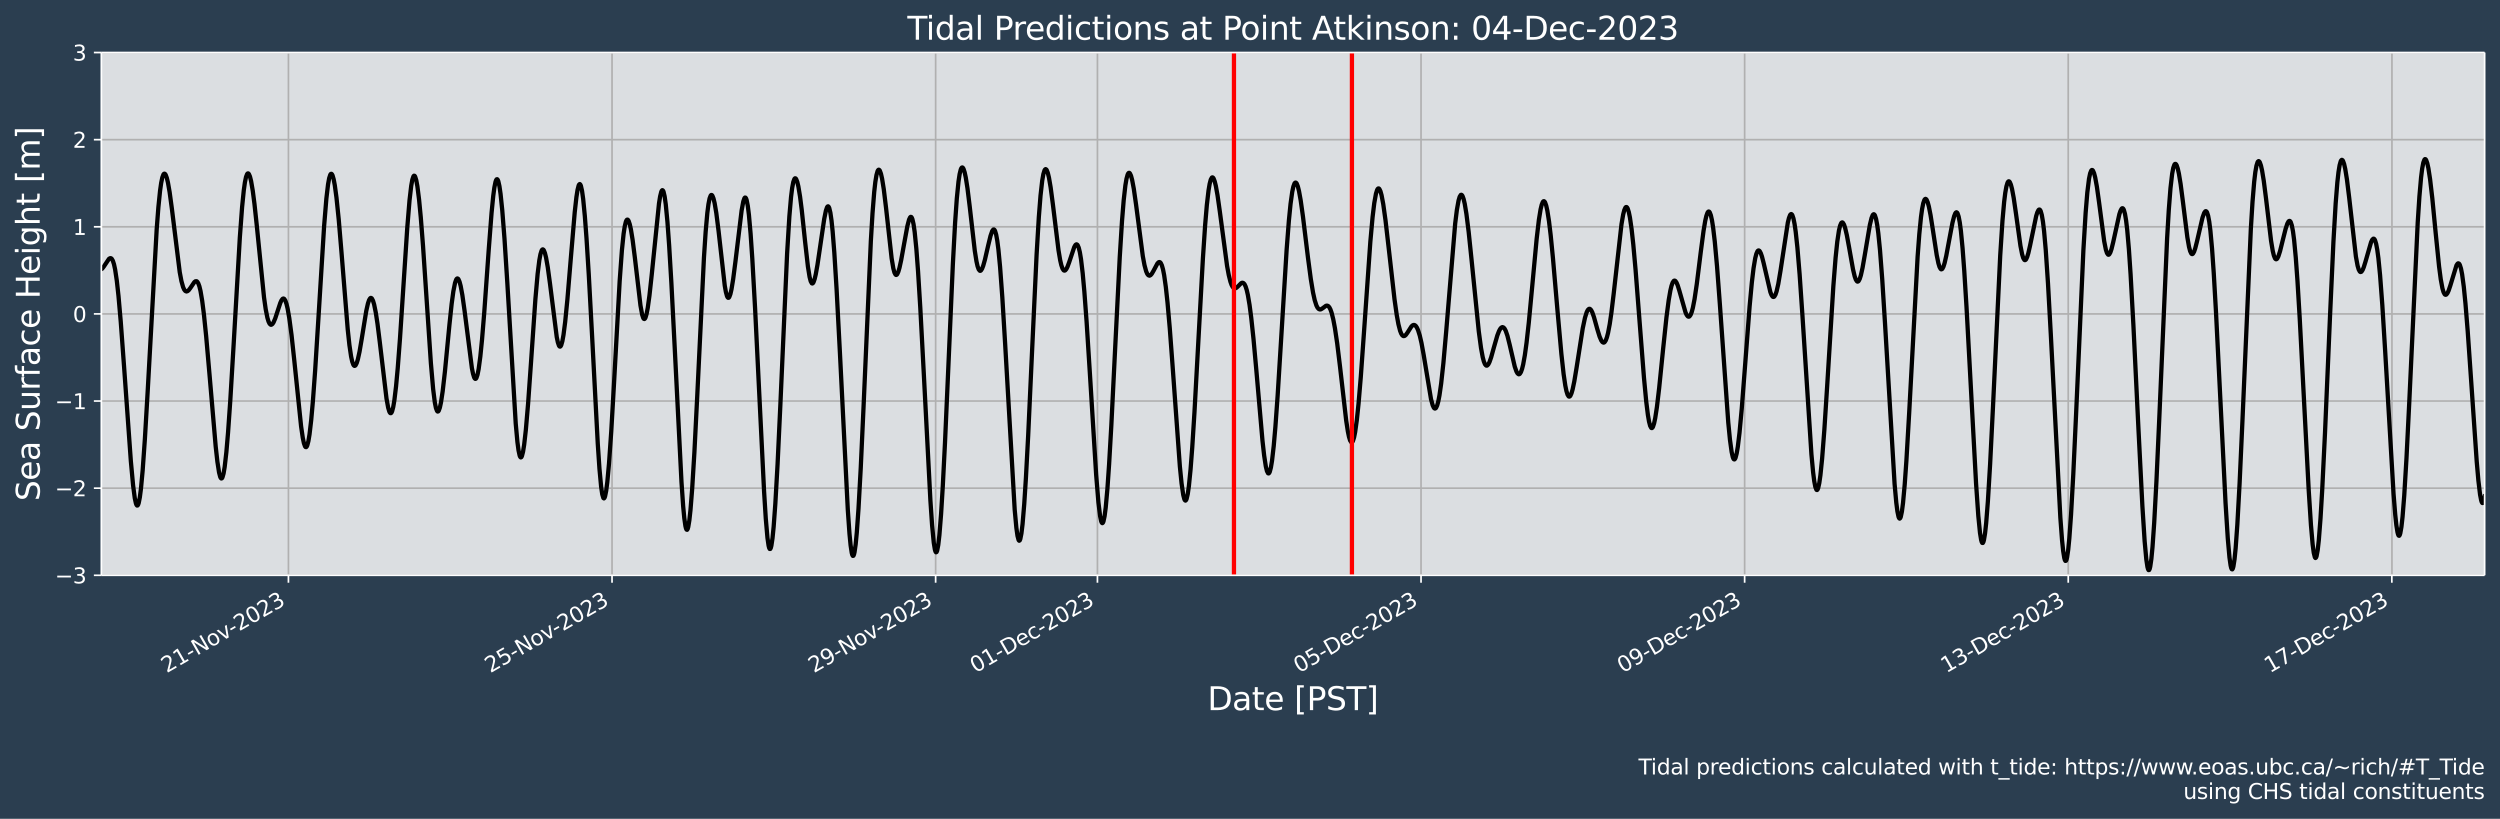 <?xml version="1.0" encoding="UTF-8"?>
<!DOCTYPE svg  PUBLIC '-//W3C//DTD SVG 1.1//EN'  'http://www.w3.org/Graphics/SVG/1.1/DTD/svg11.dtd'>
<svg width="1170.7pt" height="383.43pt" version="1.1" viewBox="0 0 1170.7 383.43" xmlns="http://www.w3.org/2000/svg" xmlns:xlink="http://www.w3.org/1999/xlink">
 <defs>
  <style type="text/css">*{stroke-linejoin: round; stroke-linecap: butt}</style>
 </defs>
 <g id="figure_1">
  <g id="patch_1">
   <path d="m0 383.43h1170.7v-383.43h-1170.7z" fill="#2b3e50"/>
  </g>
  <g id="axes_1">
   <g id="patch_2">
    <path d="m47.459 269.4h1116v-244.8h-1116z" fill="#dbdee1"/>
   </g>
   <g id="matplotlib.axis_1">
    <g id="xtick_1">
     <g id="line2d_1">
      <path d="m135.07 269.4v-244.8" clip-path="url(#p4a7c613593)" fill="none" stroke="#b0b0b0" stroke-linecap="square" stroke-width=".8"/>
     </g>
     <g id="line2d_2">
      <defs>
       <path id="mb718e0efa3" d="m0 0v3.5" stroke="#fff" stroke-width=".8"/>
      </defs>
      <use x="135.066" y="269.398" fill="#ffffff" stroke="#ffffff" stroke-width=".8" xlink:href="#mb718e0efa3"/>
     </g>
     <g id="text_1">
      <!-- 21-Nov-2023 -->
      <g transform="translate(78.04 315.3) rotate(-30) scale(.1 -.1)" fill="#fff">
       <defs>
        <path id="DejaVuSans-32" transform="scale(.016)" d="m1228 531h2203v-531h-2962v531q359 372 979 998 621 627 780 809 303 340 423 576 121 236 121 464 0 372-261 606-261 235-680 235-297 0-627-103-329-103-704-313v638q381 153 712 231 332 78 607 78 725 0 1156-363 431-362 431-968 0-288-108-546-107-257-392-607-78-91-497-524-418-433-1181-1211z"/>
        <path id="DejaVuSans-31" transform="scale(.016)" d="m794 531h1031v3560l-1122-225v575l1116 225h631v-4135h1031v-531h-2687v531z"/>
        <path id="DejaVuSans-2d" transform="scale(.016)" d="m313 2009h1684v-512h-1684v512z"/>
        <path id="DejaVuSans-4e" transform="scale(.016)" d="m628 4666h850l2069-3903v3903h612v-4666h-850l-2068 3903v-3903h-613v4666z"/>
        <path id="DejaVuSans-6f" transform="scale(.016)" d="m1959 3097q-462 0-731-361t-269-989 267-989q268-361 733-361 460 0 728 362 269 363 269 988 0 622-269 986-268 364-728 364zm0 487q750 0 1178-488 429-487 429-1349 0-859-429-1349-428-489-1178-489-753 0-1180 489-426 490-426 1349 0 862 426 1349 427 488 1180 488z"/>
        <path id="DejaVuSans-76" transform="scale(.016)" d="m191 3500h609l1094-2937 1094 2937h609l-1313-3500h-781l-1312 3500z"/>
        <path id="DejaVuSans-30" transform="scale(.016)" d="m2034 4250q-487 0-733-480-245-479-245-1442 0-959 245-1439 246-480 733-480 491 0 736 480 246 480 246 1439 0 963-246 1442-245 480-736 480zm0 500q785 0 1199-621 414-620 414-1801 0-1178-414-1799-414-620-1199-620-784 0-1198 620-414 621-414 1799 0 1181 414 1801 414 621 1198 621z"/>
        <path id="DejaVuSans-33" transform="scale(.016)" d="m2597 2516q453-97 707-404 255-306 255-756 0-690-475-1069-475-378-1350-378-293 0-604 58t-642 174v609q262-153 574-231 313-78 654-78 593 0 904 234t311 681q0 413-289 645-289 233-804 233h-544v519h569q465 0 712 186t247 536q0 359-255 551-254 193-729 193-260 0-557-57-297-56-653-174v562q360 100 674 150t592 50q719 0 1137-327 419-326 419-882 0-388-222-655t-631-370z"/>
       </defs>
       <use xlink:href="#DejaVuSans-32"/>
       <use x="63.623" xlink:href="#DejaVuSans-31"/>
       <use x="127.246" xlink:href="#DejaVuSans-2d"/>
       <use x="163.33" xlink:href="#DejaVuSans-4e"/>
       <use x="238.135" xlink:href="#DejaVuSans-6f"/>
       <use x="299.316" xlink:href="#DejaVuSans-76"/>
       <use x="355.871" xlink:href="#DejaVuSans-2d"/>
       <use x="391.955" xlink:href="#DejaVuSans-32"/>
       <use x="455.578" xlink:href="#DejaVuSans-30"/>
       <use x="519.201" xlink:href="#DejaVuSans-32"/>
       <use x="582.824" xlink:href="#DejaVuSans-33"/>
      </g>
     </g>
    </g>
    <g id="xtick_2">
     <g id="line2d_3">
      <path d="m286.6 269.4v-244.8" clip-path="url(#p4a7c613593)" fill="none" stroke="#b0b0b0" stroke-linecap="square" stroke-width=".8"/>
     </g>
     <g id="line2d_4">
      <use x="286.602" y="269.398" fill="#ffffff" stroke="#ffffff" stroke-width=".8" xlink:href="#mb718e0efa3"/>
     </g>
     <g id="text_2">
      <!-- 25-Nov-2023 -->
      <g transform="translate(229.58 315.3) rotate(-30) scale(.1 -.1)" fill="#fff">
       <defs>
        <path id="DejaVuSans-35" transform="scale(.016)" d="m691 4666h2478v-532h-1900v-1143q137 47 274 70 138 23 276 23 781 0 1237-428 457-428 457-1159 0-753-469-1171-469-417-1322-417-294 0-599 50-304 50-629 150v635q281-153 581-228t634-75q541 0 856 284 316 284 316 772 0 487-316 771-315 285-856 285-253 0-505-56-251-56-513-175v2344z"/>
       </defs>
       <use xlink:href="#DejaVuSans-32"/>
       <use x="63.623" xlink:href="#DejaVuSans-35"/>
       <use x="127.246" xlink:href="#DejaVuSans-2d"/>
       <use x="163.33" xlink:href="#DejaVuSans-4e"/>
       <use x="238.135" xlink:href="#DejaVuSans-6f"/>
       <use x="299.316" xlink:href="#DejaVuSans-76"/>
       <use x="355.871" xlink:href="#DejaVuSans-2d"/>
       <use x="391.955" xlink:href="#DejaVuSans-32"/>
       <use x="455.578" xlink:href="#DejaVuSans-30"/>
       <use x="519.201" xlink:href="#DejaVuSans-32"/>
       <use x="582.824" xlink:href="#DejaVuSans-33"/>
      </g>
     </g>
    </g>
    <g id="xtick_3">
     <g id="line2d_5">
      <path d="m438.14 269.4v-244.8" clip-path="url(#p4a7c613593)" fill="none" stroke="#b0b0b0" stroke-linecap="square" stroke-width=".8"/>
     </g>
     <g id="line2d_6">
      <use x="438.138" y="269.398" fill="#ffffff" stroke="#ffffff" stroke-width=".8" xlink:href="#mb718e0efa3"/>
     </g>
     <g id="text_3">
      <!-- 29-Nov-2023 -->
      <g transform="translate(381.11 315.3) rotate(-30) scale(.1 -.1)" fill="#fff">
       <defs>
        <path id="DejaVuSans-39" transform="scale(.016)" d="m703 97v575q238-113 481-172 244-59 479-59 625 0 954 420 330 420 377 1277-181-269-460-413-278-144-615-144-700 0-1108 423-408 424-408 1159 0 718 425 1152 425 435 1131 435 810 0 1236-621 427-620 427-1801 0-1103-524-1761-523-658-1407-658-238 0-482 47-243 47-506 141zm1256 1978q425 0 673 290 249 291 249 798 0 503-249 795-248 292-673 292t-673-292-248-795q0-507 248-798 248-290 673-290z"/>
       </defs>
       <use xlink:href="#DejaVuSans-32"/>
       <use x="63.623" xlink:href="#DejaVuSans-39"/>
       <use x="127.246" xlink:href="#DejaVuSans-2d"/>
       <use x="163.33" xlink:href="#DejaVuSans-4e"/>
       <use x="238.135" xlink:href="#DejaVuSans-6f"/>
       <use x="299.316" xlink:href="#DejaVuSans-76"/>
       <use x="355.871" xlink:href="#DejaVuSans-2d"/>
       <use x="391.955" xlink:href="#DejaVuSans-32"/>
       <use x="455.578" xlink:href="#DejaVuSans-30"/>
       <use x="519.201" xlink:href="#DejaVuSans-32"/>
       <use x="582.824" xlink:href="#DejaVuSans-33"/>
      </g>
     </g>
    </g>
    <g id="xtick_4">
     <g id="line2d_7">
      <path d="m513.91 269.4v-244.8" clip-path="url(#p4a7c613593)" fill="none" stroke="#b0b0b0" stroke-linecap="square" stroke-width=".8"/>
     </g>
     <g id="line2d_8">
      <use x="513.906" y="269.398" fill="#ffffff" stroke="#ffffff" stroke-width=".8" xlink:href="#mb718e0efa3"/>
     </g>
     <g id="text_4">
      <!-- 01-Dec-2023 -->
      <g transform="translate(456.8 315.35) rotate(-30) scale(.1 -.1)" fill="#fff">
       <defs>
        <path id="DejaVuSans-44" transform="scale(.016)" d="m1259 4147v-3628h763q966 0 1414 437 448 438 448 1382 0 937-448 1373t-1414 436h-763zm-631 519h1297q1356 0 1990-564 635-564 635-1764 0-1207-638-1773-637-565-1987-565h-1297v4666z"/>
        <path id="DejaVuSans-65" transform="scale(.016)" d="m3597 1894v-281h-2644q38-594 358-905t892-311q331 0 642 81t618 244v-544q-310-131-635-200t-659-69q-838 0-1327 487-489 488-489 1320 0 859 464 1363 464 505 1252 505 706 0 1117-455 411-454 411-1235zm-575 169q-6 471-264 752-258 282-683 282-481 0-770-272t-333-766l2050 4z"/>
        <path id="DejaVuSans-63" transform="scale(.016)" d="m3122 3366v-538q-244 135-489 202t-495 67q-560 0-870-355-309-354-309-995t309-996q310-354 870-354 250 0 495 67t489 202v-532q-241-112-499-168-257-57-548-57-791 0-1257 497-465 497-465 1341 0 856 470 1346 471 491 1290 491 265 0 518-55 253-54 491-163z"/>
       </defs>
       <use xlink:href="#DejaVuSans-30"/>
       <use x="63.623" xlink:href="#DejaVuSans-31"/>
       <use x="127.246" xlink:href="#DejaVuSans-2d"/>
       <use x="163.33" xlink:href="#DejaVuSans-44"/>
       <use x="240.332" xlink:href="#DejaVuSans-65"/>
       <use x="301.855" xlink:href="#DejaVuSans-63"/>
       <use x="356.836" xlink:href="#DejaVuSans-2d"/>
       <use x="392.92" xlink:href="#DejaVuSans-32"/>
       <use x="456.543" xlink:href="#DejaVuSans-30"/>
       <use x="520.166" xlink:href="#DejaVuSans-32"/>
       <use x="583.789" xlink:href="#DejaVuSans-33"/>
      </g>
     </g>
    </g>
    <g id="xtick_5">
     <g id="line2d_9">
      <path d="m665.44 269.4v-244.8" clip-path="url(#p4a7c613593)" fill="none" stroke="#b0b0b0" stroke-linecap="square" stroke-width=".8"/>
     </g>
     <g id="line2d_10">
      <use x="665.442" y="269.398" fill="#ffffff" stroke="#ffffff" stroke-width=".8" xlink:href="#mb718e0efa3"/>
     </g>
     <g id="text_5">
      <!-- 05-Dec-2023 -->
      <g transform="translate(608.33 315.35) rotate(-30) scale(.1 -.1)" fill="#fff">
       <use xlink:href="#DejaVuSans-30"/>
       <use x="63.623" xlink:href="#DejaVuSans-35"/>
       <use x="127.246" xlink:href="#DejaVuSans-2d"/>
       <use x="163.33" xlink:href="#DejaVuSans-44"/>
       <use x="240.332" xlink:href="#DejaVuSans-65"/>
       <use x="301.855" xlink:href="#DejaVuSans-63"/>
       <use x="356.836" xlink:href="#DejaVuSans-2d"/>
       <use x="392.92" xlink:href="#DejaVuSans-32"/>
       <use x="456.543" xlink:href="#DejaVuSans-30"/>
       <use x="520.166" xlink:href="#DejaVuSans-32"/>
       <use x="583.789" xlink:href="#DejaVuSans-33"/>
      </g>
     </g>
    </g>
    <g id="xtick_6">
     <g id="line2d_11">
      <path d="m816.98 269.4v-244.8" clip-path="url(#p4a7c613593)" fill="none" stroke="#b0b0b0" stroke-linecap="square" stroke-width=".8"/>
     </g>
     <g id="line2d_12">
      <use x="816.978" y="269.398" fill="#ffffff" stroke="#ffffff" stroke-width=".8" xlink:href="#mb718e0efa3"/>
     </g>
     <g id="text_6">
      <!-- 09-Dec-2023 -->
      <g transform="translate(759.87 315.35) rotate(-30) scale(.1 -.1)" fill="#fff">
       <use xlink:href="#DejaVuSans-30"/>
       <use x="63.623" xlink:href="#DejaVuSans-39"/>
       <use x="127.246" xlink:href="#DejaVuSans-2d"/>
       <use x="163.33" xlink:href="#DejaVuSans-44"/>
       <use x="240.332" xlink:href="#DejaVuSans-65"/>
       <use x="301.855" xlink:href="#DejaVuSans-63"/>
       <use x="356.836" xlink:href="#DejaVuSans-2d"/>
       <use x="392.92" xlink:href="#DejaVuSans-32"/>
       <use x="456.543" xlink:href="#DejaVuSans-30"/>
       <use x="520.166" xlink:href="#DejaVuSans-32"/>
       <use x="583.789" xlink:href="#DejaVuSans-33"/>
      </g>
     </g>
    </g>
    <g id="xtick_7">
     <g id="line2d_13">
      <path d="m968.51 269.4v-244.8" clip-path="url(#p4a7c613593)" fill="none" stroke="#b0b0b0" stroke-linecap="square" stroke-width=".8"/>
     </g>
     <g id="line2d_14">
      <use x="968.515" y="269.398" fill="#ffffff" stroke="#ffffff" stroke-width=".8" xlink:href="#mb718e0efa3"/>
     </g>
     <g id="text_7">
      <!-- 13-Dec-2023 -->
      <g transform="translate(911.41 315.35) rotate(-30) scale(.1 -.1)" fill="#fff">
       <use xlink:href="#DejaVuSans-31"/>
       <use x="63.623" xlink:href="#DejaVuSans-33"/>
       <use x="127.246" xlink:href="#DejaVuSans-2d"/>
       <use x="163.33" xlink:href="#DejaVuSans-44"/>
       <use x="240.332" xlink:href="#DejaVuSans-65"/>
       <use x="301.855" xlink:href="#DejaVuSans-63"/>
       <use x="356.836" xlink:href="#DejaVuSans-2d"/>
       <use x="392.92" xlink:href="#DejaVuSans-32"/>
       <use x="456.543" xlink:href="#DejaVuSans-30"/>
       <use x="520.166" xlink:href="#DejaVuSans-32"/>
       <use x="583.789" xlink:href="#DejaVuSans-33"/>
      </g>
     </g>
    </g>
    <g id="xtick_8">
     <g id="line2d_15">
      <path d="m1120.1 269.4v-244.8" clip-path="url(#p4a7c613593)" fill="none" stroke="#b0b0b0" stroke-linecap="square" stroke-width=".8"/>
     </g>
     <g id="line2d_16">
      <use x="1120.051" y="269.398" fill="#ffffff" stroke="#ffffff" stroke-width=".8" xlink:href="#mb718e0efa3"/>
     </g>
     <g id="text_8">
      <!-- 17-Dec-2023 -->
      <g transform="translate(1062.9 315.35) rotate(-30) scale(.1 -.1)" fill="#fff">
       <defs>
        <path id="DejaVuSans-37" transform="scale(.016)" d="m525 4666h3e3v-269l-1694-4397h-659l1594 4134h-2241v532z"/>
       </defs>
       <use xlink:href="#DejaVuSans-31"/>
       <use x="63.623" xlink:href="#DejaVuSans-37"/>
       <use x="127.246" xlink:href="#DejaVuSans-2d"/>
       <use x="163.33" xlink:href="#DejaVuSans-44"/>
       <use x="240.332" xlink:href="#DejaVuSans-65"/>
       <use x="301.855" xlink:href="#DejaVuSans-63"/>
       <use x="356.836" xlink:href="#DejaVuSans-2d"/>
       <use x="392.92" xlink:href="#DejaVuSans-32"/>
       <use x="456.543" xlink:href="#DejaVuSans-30"/>
       <use x="520.166" xlink:href="#DejaVuSans-32"/>
       <use x="583.789" xlink:href="#DejaVuSans-33"/>
      </g>
     </g>
    </g>
    <g id="text_9">
     <!-- Date [PST] -->
     <g transform="translate(565.43 332.55) scale(.15 -.15)" fill="#fff">
      <defs>
       <path id="BitstreamVeraSans-Roman-44" transform="scale(.016)" d="m1259 4147v-3628h763q966 0 1414 437 448 438 448 1382 0 937-448 1373t-1414 436h-763zm-631 519h1297q1356 0 1990-564 635-564 635-1764 0-1207-638-1773-637-565-1987-565h-1297v4666z"/>
       <path id="BitstreamVeraSans-Roman-61" transform="scale(.016)" d="m2194 1759q-697 0-966-159t-269-544q0-306 202-486 202-179 548-179 479 0 768 339t289 901v128h-572zm1147 238v-1997h-575v531q-197-318-491-470t-719-152q-537 0-855 302-317 302-317 808 0 590 395 890 396 300 1180 300h807v57q0 397-261 614t-733 217q-300 0-585-72-284-72-546-216v532q315 122 612 182 297 61 578 61 760 0 1135-394 375-393 375-1193z"/>
       <path id="BitstreamVeraSans-Roman-74" transform="scale(.016)" d="m1172 4494v-994h1184v-447h-1184v-1900q0-428 117-550t477-122h590v-481h-590q-666 0-919 248-253 249-253 905v1900h-422v447h422v994h578z"/>
       <path id="BitstreamVeraSans-Roman-65" transform="scale(.016)" d="m3597 1894v-281h-2644q38-594 358-905t892-311q331 0 642 81t618 244v-544q-310-131-635-200t-659-69q-838 0-1327 487-489 488-489 1320 0 859 464 1363 464 505 1252 505 706 0 1117-455 411-454 411-1235zm-575 169q-6 471-264 752-258 282-683 282-481 0-770-272t-333-766l2050 4z"/>
       <path id="BitstreamVeraSans-Roman-5b" transform="scale(.016)" d="m550 4863h1325v-447h-750v-4813h750v-447h-1325v5707z"/>
       <path id="BitstreamVeraSans-Roman-50" transform="scale(.016)" d="m1259 4147v-1753h794q441 0 681 228 241 228 241 650 0 419-241 647-240 228-681 228h-794zm-631 519h1425q785 0 1186-355 402-355 402-1039 0-691-402-1044-401-353-1186-353h-794v-1875h-631v4666z"/>
       <path id="BitstreamVeraSans-Roman-53" transform="scale(.016)" d="m3425 4513v-616q-359 172-678 256-319 85-616 85-515 0-795-200t-280-569q0-310 186-468 186-157 705-254l381-78q706-135 1042-474t336-907q0-679-455-1029-454-350-1332-350-331 0-705 75-373 75-773 222v650q384-215 753-325 369-109 725-109 540 0 834 212 294 213 294 607 0 343-211 537t-692 291l-385 75q-706 140-1022 440-315 300-315 835 0 619 436 975t1201 356q329 0 669-60 341-59 697-177z"/>
       <path id="BitstreamVeraSans-Roman-54" transform="scale(.016)" d="m-19 4666h3947v-532h-1656v-4134h-634v4134h-1657v532z"/>
       <path id="BitstreamVeraSans-Roman-5d" transform="scale(.016)" d="m1947 4863v-5707h-1325v447h747v4813h-747v447h1325z"/>
      </defs>
      <use xlink:href="#BitstreamVeraSans-Roman-44"/>
      <use x="77.002" xlink:href="#BitstreamVeraSans-Roman-61"/>
      <use x="138.281" xlink:href="#BitstreamVeraSans-Roman-74"/>
      <use x="177.49" xlink:href="#BitstreamVeraSans-Roman-65"/>
      <use x="239.014" xlink:href="#BitstreamVeraSans-Roman-20"/>
      <use x="270.801" xlink:href="#BitstreamVeraSans-Roman-5b"/>
      <use x="309.814" xlink:href="#BitstreamVeraSans-Roman-50"/>
      <use x="370.117" xlink:href="#BitstreamVeraSans-Roman-53"/>
      <use x="433.594" xlink:href="#BitstreamVeraSans-Roman-54"/>
      <use x="494.678" xlink:href="#BitstreamVeraSans-Roman-5d"/>
     </g>
    </g>
   </g>
   <g id="matplotlib.axis_2">
    <g id="ytick_1">
     <g id="line2d_17">
      <path d="m47.459 269.4h1116" clip-path="url(#p4a7c613593)" fill="none" stroke="#b0b0b0" stroke-linecap="square" stroke-width=".8"/>
     </g>
     <g id="line2d_18">
      <defs>
       <path id="m7325a0986c" d="m0 0h-3.5" stroke="#fff" stroke-width=".8"/>
      </defs>
      <use x="47.459" y="269.398" fill="#ffffff" stroke="#ffffff" stroke-width=".8" xlink:href="#m7325a0986c"/>
     </g>
     <g id="text_10">
      <!-- −3 -->
      <g transform="translate(25.717 273.2) scale(.1 -.1)" fill="#fff">
       <defs>
        <path id="DejaVuSans-2212" transform="scale(.016)" d="m678 2272h4006v-531h-4006v531z"/>
       </defs>
       <use xlink:href="#DejaVuSans-2212"/>
       <use x="83.789" xlink:href="#DejaVuSans-33"/>
      </g>
     </g>
    </g>
    <g id="ytick_2">
     <g id="line2d_19">
      <path d="m47.459 228.6h1116" clip-path="url(#p4a7c613593)" fill="none" stroke="#b0b0b0" stroke-linecap="square" stroke-width=".8"/>
     </g>
     <g id="line2d_20">
      <use x="47.459" y="228.598" fill="#ffffff" stroke="#ffffff" stroke-width=".8" xlink:href="#m7325a0986c"/>
     </g>
     <g id="text_11">
      <!-- −2 -->
      <g transform="translate(25.717 232.4) scale(.1 -.1)" fill="#fff">
       <use xlink:href="#DejaVuSans-2212"/>
       <use x="83.789" xlink:href="#DejaVuSans-32"/>
      </g>
     </g>
    </g>
    <g id="ytick_3">
     <g id="line2d_21">
      <path d="m47.459 187.8h1116" clip-path="url(#p4a7c613593)" fill="none" stroke="#b0b0b0" stroke-linecap="square" stroke-width=".8"/>
     </g>
     <g id="line2d_22">
      <use x="47.459" y="187.798" fill="#ffffff" stroke="#ffffff" stroke-width=".8" xlink:href="#m7325a0986c"/>
     </g>
     <g id="text_12">
      <!-- −1 -->
      <g transform="translate(25.717 191.6) scale(.1 -.1)" fill="#fff">
       <use xlink:href="#DejaVuSans-2212"/>
       <use x="83.789" xlink:href="#DejaVuSans-31"/>
      </g>
     </g>
    </g>
    <g id="ytick_4">
     <g id="line2d_23">
      <path d="m47.459 147h1116" clip-path="url(#p4a7c613593)" fill="none" stroke="#b0b0b0" stroke-linecap="square" stroke-width=".8"/>
     </g>
     <g id="line2d_24">
      <use x="47.459" y="146.998" fill="#ffffff" stroke="#ffffff" stroke-width=".8" xlink:href="#m7325a0986c"/>
     </g>
     <g id="text_13">
      <!-- 0 -->
      <g transform="translate(34.097 150.8) scale(.1 -.1)" fill="#fff">
       <use xlink:href="#DejaVuSans-30"/>
      </g>
     </g>
    </g>
    <g id="ytick_5">
     <g id="line2d_25">
      <path d="m47.459 106.2h1116" clip-path="url(#p4a7c613593)" fill="none" stroke="#b0b0b0" stroke-linecap="square" stroke-width=".8"/>
     </g>
     <g id="line2d_26">
      <use x="47.459" y="106.198" fill="#ffffff" stroke="#ffffff" stroke-width=".8" xlink:href="#m7325a0986c"/>
     </g>
     <g id="text_14">
      <!-- 1 -->
      <g transform="translate(34.097 110) scale(.1 -.1)" fill="#fff">
       <use xlink:href="#DejaVuSans-31"/>
      </g>
     </g>
    </g>
    <g id="ytick_6">
     <g id="line2d_27">
      <path d="m47.459 65.398h1116" clip-path="url(#p4a7c613593)" fill="none" stroke="#b0b0b0" stroke-linecap="square" stroke-width=".8"/>
     </g>
     <g id="line2d_28">
      <use x="47.459" y="65.398" fill="#ffffff" stroke="#ffffff" stroke-width=".8" xlink:href="#m7325a0986c"/>
     </g>
     <g id="text_15">
      <!-- 2 -->
      <g transform="translate(34.097 69.197) scale(.1 -.1)" fill="#fff">
       <use xlink:href="#DejaVuSans-32"/>
      </g>
     </g>
    </g>
    <g id="ytick_7">
     <g id="line2d_29">
      <path d="m47.459 24.598h1116" clip-path="url(#p4a7c613593)" fill="none" stroke="#b0b0b0" stroke-linecap="square" stroke-width=".8"/>
     </g>
     <g id="line2d_30">
      <use x="47.459" y="24.598" fill="#ffffff" stroke="#ffffff" stroke-width=".8" xlink:href="#m7325a0986c"/>
     </g>
     <g id="text_16">
      <!-- 3 -->
      <g transform="translate(34.097 28.397) scale(.1 -.1)" fill="#fff">
       <use xlink:href="#DejaVuSans-33"/>
      </g>
     </g>
    </g>
    <g id="text_17">
     <!-- Sea Surface Height [m] -->
     <g transform="translate(18.598 234.64) rotate(-90) scale(.15 -.15)" fill="#fff">
      <defs>
       <path id="BitstreamVeraSans-Roman-75" transform="scale(.016)" d="m544 1381v2119h575v-2097q0-497 193-746 194-248 582-248 465 0 735 297 271 297 271 810v1984h575v-3500h-575v538q-209-319-486-474-276-155-642-155-603 0-916 375-312 375-312 1097z"/>
       <path id="BitstreamVeraSans-Roman-72" transform="scale(.016)" d="m2631 2963q-97 56-211 82-114 27-251 27-488 0-749-317t-261-911v-1844h-578v3500h578v-544q182 319 472 473 291 155 707 155 59 0 131-8 72-7 159-23l3-590z"/>
       <path id="BitstreamVeraSans-Roman-66" transform="scale(.016)" d="m2375 4863v-479h-550q-309 0-430-125-120-125-120-450v-309h947v-447h-947v-3053h-578v3053h-550v447h550v244q0 584 272 851 272 268 862 268h544z"/>
       <path id="BitstreamVeraSans-Roman-63" transform="scale(.016)" d="m3122 3366v-538q-244 135-489 202t-495 67q-560 0-870-355-309-354-309-995t309-996q310-354 870-354 250 0 495 67t489 202v-532q-241-112-499-168-257-57-548-57-791 0-1257 497-465 497-465 1341 0 856 470 1346 471 491 1290 491 265 0 518-55 253-54 491-163z"/>
       <path id="BitstreamVeraSans-Roman-48" transform="scale(.016)" d="m628 4666h631v-1913h2294v1913h631v-4666h-631v2222h-2294v-2222h-631v4666z"/>
       <path id="BitstreamVeraSans-Roman-69" transform="scale(.016)" d="m603 3500h575v-3500h-575v3500zm0 1363h575v-729h-575v729z"/>
       <path id="BitstreamVeraSans-Roman-67" transform="scale(.016)" d="m2906 1791q0 625-258 968-257 344-723 344-462 0-720-344-258-343-258-968 0-622 258-966t720-344q466 0 723 344 258 344 258 966zm575-1357q0-893-397-1329-396-436-1215-436-303 0-572 45t-522 139v559q253-137 500-202 247-66 503-66 566 0 847 295t281 892v285q-178-310-456-463t-666-153q-643 0-1037 490-394 491-394 1301 0 812 394 1302 394 491 1037 491 388 0 666-153t456-462v531h575v-3066z"/>
       <path id="BitstreamVeraSans-Roman-68" transform="scale(.016)" d="m3513 2113v-2113h-575v2094q0 497-194 743-194 247-581 247-466 0-735-297-269-296-269-809v-1978h-578v4863h578v-1907q207 316 486 472 280 156 646 156 603 0 912-373 310-373 310-1098z"/>
       <path id="BitstreamVeraSans-Roman-6d" transform="scale(.016)" d="m3328 2828q216 388 516 572t706 184q547 0 844-383 297-382 297-1088v-2113h-578v2094q0 503-179 746-178 244-543 244-447 0-707-297-259-296-259-809v-1978h-578v2094q0 506-178 748t-550 242q-441 0-701-298-259-298-259-808v-1978h-578v3500h578v-544q197 322 472 475t653 153q382 0 649-194 267-193 395-562z"/>
      </defs>
      <use xlink:href="#BitstreamVeraSans-Roman-53"/>
      <use x="63.477" xlink:href="#BitstreamVeraSans-Roman-65"/>
      <use x="125" xlink:href="#BitstreamVeraSans-Roman-61"/>
      <use x="186.279" xlink:href="#BitstreamVeraSans-Roman-20"/>
      <use x="218.066" xlink:href="#BitstreamVeraSans-Roman-53"/>
      <use x="281.543" xlink:href="#BitstreamVeraSans-Roman-75"/>
      <use x="344.922" xlink:href="#BitstreamVeraSans-Roman-72"/>
      <use x="386.035" xlink:href="#BitstreamVeraSans-Roman-66"/>
      <use x="421.24" xlink:href="#BitstreamVeraSans-Roman-61"/>
      <use x="482.52" xlink:href="#BitstreamVeraSans-Roman-63"/>
      <use x="537.5" xlink:href="#BitstreamVeraSans-Roman-65"/>
      <use x="599.023" xlink:href="#BitstreamVeraSans-Roman-20"/>
      <use x="630.811" xlink:href="#BitstreamVeraSans-Roman-48"/>
      <use x="706.006" xlink:href="#BitstreamVeraSans-Roman-65"/>
      <use x="767.529" xlink:href="#BitstreamVeraSans-Roman-69"/>
      <use x="795.312" xlink:href="#BitstreamVeraSans-Roman-67"/>
      <use x="858.789" xlink:href="#BitstreamVeraSans-Roman-68"/>
      <use x="922.168" xlink:href="#BitstreamVeraSans-Roman-74"/>
      <use x="961.377" xlink:href="#BitstreamVeraSans-Roman-20"/>
      <use x="993.164" xlink:href="#BitstreamVeraSans-Roman-5b"/>
      <use x="1032.178" xlink:href="#BitstreamVeraSans-Roman-6d"/>
      <use x="1129.59" xlink:href="#BitstreamVeraSans-Roman-5d"/>
     </g>
    </g>
   </g>
   <g id="line2d_31">
    <path d="m47.328 126.18 0.526-0.37 0.789-1.013 2.368-3.562 0.526-0.33 0.263-0.022 0.263 0.094 0.263 0.227 0.526 0.917 0.526 1.631 0.526 2.437 0.789 5.265 0.789 7.147 1.052 11.994 1.579 21.354 3.157 44.013 1.052 11.342 0.789 5.959 0.526 2.428 0.263 0.698 0.263 0.338 0.263-0.031 0.263-0.403 0.263-0.777 0.526-2.657 0.526-4.065 0.789-8.466 1.052-14.856 1.315-22.422 4.209-75.728 0.789-10.248 0.789-7.742 0.526-3.69 0.526-2.526 0.526-1.416 0.263-0.315 0.263-0.068 0.263 0.169 0.263 0.393 0.526 1.414 0.526 2.174 0.789 4.484 1.052 7.745 3.683 29.739 0.789 4.17 0.789 2.84 0.526 1.175 0.526 0.657 0.526 0.209 0.526-0.159 0.526-0.447 0.789-1.041 1.842-2.726 0.526-0.406 0.526-0.018 0.263 0.176 0.526 0.792 0.526 1.455 0.526 2.177 0.789 4.644 0.789 6.189 1.052 10.213 1.579 18.045 2.894 33.698 0.789 7.065 0.789 5.089 0.526 2.033 0.263 0.561 0.263 0.242 0.263-0.084 0.263-0.414 0.526-1.819 0.526-3.109 0.789-6.897 0.789-9.204 1.052-15.035 1.579-26.405 2.894-49.984 1.052-14.129 0.789-7.829 0.526-3.744 0.526-2.546 0.526-1.381 0.263-0.273 0.263-0.007 0.263 0.249 0.526 1.218 0.526 2.101 0.789 4.604 0.789 6.069 1.052 9.802 3.42 33.961 0.789 5.554 0.789 3.991 0.526 1.767 0.526 1.084 0.526 0.457 0.263 0.015 0.526-0.351 0.526-0.794 0.789-1.849 1.052-3.228 1.315-4.01 0.526-1.169 0.526-0.718 0.263-0.155 0.263-0.003 0.263 0.158 0.526 0.824 0.526 1.517 0.526 2.201 0.789 4.496 1.052 7.918 1.315 12.151 3.157 30.578 0.789 5.37 0.526 2.507 0.526 1.489 0.263 0.329 0.263 0.04 0.263-0.256 0.263-0.554 0.526-2.001 0.526-3.157 0.789-6.737 0.789-8.818 1.052-14.315 1.579-25.166 2.631-42.604 1.052-12.787 0.789-6.666 0.526-2.891 0.526-1.632 0.263-0.353 0.263-0.053 0.263 0.237 0.263 0.517 0.526 1.826 0.526 2.802 0.789 5.813 1.052 10.237 1.315 15.647 2.894 35.766 0.789 7.317 0.789 5.37 0.526 2.401 0.526 1.456 0.263 0.385 0.263 0.166 0.263-0.043 0.263-0.243 0.526-1.041 0.526-1.705 0.789-3.592 1.052-6.159 2.105-12.958 0.789-3.506 0.526-1.568 0.526-0.863 0.263-0.147 0.263 0.044 0.263 0.235 0.526 1.036 0.526 1.762 0.789 3.893 0.789 5.184 1.052 8.414 3.157 26.545 0.789 4.297 0.526 1.785 0.263 0.521 0.263 0.256 0.263-0.017 0.263-0.297 0.263-0.579 0.526-2.005 0.526-3.103 0.789-6.557 0.789-8.538 1.052-13.815 1.579-24.018 1.842-28.011 1.052-12.751 0.789-6.753 0.526-2.911 0.526-1.567 0.263-0.278 0.263 0.055 0.263 0.38 0.526 1.695 0.526 2.862 0.789 6.237 0.789 8.22 1.052 13.392 1.579 23.495 2.105 31.41 1.052 12.113 0.789 6.272 0.526 2.652 0.526 1.403 0.263 0.243 0.263-0.051 0.263-0.334 0.526-1.467 0.526-2.438 0.789-5.216 1.052-9.215 2.105-21.871 1.052-9.89 0.789-5.806 0.789-3.962 0.526-1.502 0.263-0.401 0.263-0.169 0.263 0.059 0.263 0.282 0.526 1.2 0.526 1.983 0.789 4.239 1.052 7.456 3.42 26.791 0.526 2.605 0.526 1.716 0.263 0.482 0.263 0.214 0.263-0.062 0.263-0.344 0.526-1.538 0.526-2.646 0.789-5.885 0.789-7.855 1.052-12.804 2.105-29.516 1.315-17.076 0.789-7.971 0.526-3.917 0.526-2.611 0.263-0.782 0.263-0.424 0.263-0.063 0.263 0.297 0.263 0.652 0.526 2.334 0.526 3.624 0.789 7.578 1.052 13.369 1.315 20.513 3.946 66.053 0.789 8.61 0.526 3.962 0.526 2.424 0.263 0.628 0.263 0.243 0.263-0.132 0.263-0.496 0.526-2.023 0.526-3.28 0.789-6.952 1.052-12.289 1.315-18.555 2.105-30.376 1.052-11.893 0.789-6.327 0.526-2.822 0.526-1.691 0.263-0.432 0.263-0.167 0.263 0.088 0.263 0.33 0.526 1.335 0.526 2.14 0.789 4.47 1.052 7.724 3.157 24.977 0.526 2.515 0.526 1.535 0.263 0.361 0.263 0.077 0.263-0.212 0.263-0.501 0.526-1.85 0.526-2.915 0.789-6.11 1.052-10.644 1.579-19.006 1.842-21.7 0.789-7.066 0.526-3.381 0.526-2.087 0.263-0.513 0.263-0.143 0.263 0.233 0.263 0.612 0.526 2.344 0.526 3.776 0.789 8.079 0.789 10.505 1.052 16.849 1.579 29.238 2.631 49.91 0.789 11.706 0.789 8.495 0.526 3.54 0.526 1.728 0.263 0.182 0.263-0.263 0.263-0.695 0.526-2.616 0.526-4.114 0.789-8.587 1.052-15.054 1.315-22.851 2.631-47.634 1.052-14.447 0.789-7.652 0.526-3.46 0.526-2.17 0.263-0.623 0.263-0.332 0.263-0.056 0.263 0.206 0.263 0.452 0.526 1.579 0.526 2.382 0.789 4.841 1.052 8.279 2.631 22.457 0.789 4.303 0.526 1.597 0.263 0.374 0.263 0.084 0.263-0.207 0.263-0.492 0.526-1.799 0.526-2.787 0.789-5.702 1.052-9.614 3.42-33.535 0.526-3.283 0.526-2.133 0.263-0.573 0.263-0.217 0.263 0.153 0.263 0.533 0.526 2.22 0.526 3.733 0.789 8.22 0.789 10.891 1.052 17.625 1.579 30.628 3.157 62.638 0.789 11.379 0.526 5.56 0.526 3.682 0.263 1.097 0.263 0.593 0.263 0.091 0.263-0.404 0.263-0.885 0.526-3.139 0.526-4.81 0.789-9.904 1.052-17.216 1.315-26.055 3.157-65.115 0.789-11.969 0.789-8.858 0.526-4.097 0.526-2.696 0.526-1.391 0.263-0.245 0.263 0.034 0.263 0.296 0.526 1.316 0.526 2.184 0.789 4.682 1.052 8.354 2.894 25.576 0.526 2.97 0.526 1.93 0.263 0.545 0.263 0.26 0.263-0.023 0.263-0.298 0.526-1.372 0.526-2.292 0.789-4.807 1.052-8.122 2.894-23.932 0.789-4.255 0.526-1.542 0.263-0.301 0.263 0.042 0.263 0.402 0.263 0.773 0.526 2.683 0.526 4.183 0.789 8.885 0.789 11.54 1.315 23.424 1.842 37.652 2.368 48.085 0.789 12.584 0.789 9.062 0.526 3.656 0.263 1.053 0.263 0.526 0.263-0.001 0.263-0.521 0.263-1.028 0.526-3.503 0.526-5.273 0.789-10.761 1.052-18.549 1.315-27.974 3.157-70.825 1.052-17.278 0.789-9.142 0.526-4.211 0.526-2.773 0.526-1.445 0.263-0.265 0.263 0.017 0.263 0.283 0.526 1.303 0.526 2.194 0.789 4.749 0.789 6.207 1.579 14.935 1.315 11.606 0.789 4.897 0.526 2.027 0.526 0.952 0.263 0.076 0.263-0.179 0.263-0.42 0.526-1.496 0.526-2.238 0.789-4.394 1.315-8.909 1.842-12.56 0.789-3.906 0.526-1.565 0.263-0.385 0.263-0.086 0.263 0.235 0.263 0.574 0.526 2.21 0.526 3.655 0.526 5.063 0.789 9.986 1.052 16.89 1.579 30.158 3.683 73.35 0.789 11.222 0.526 5.424 0.526 3.498 0.263 0.979 0.263 0.453 0.263-0.074 0.263-0.596 0.263-1.106 0.526-3.677 0.526-5.465 0.789-11.083 1.052-19.038 1.315-28.603 3.42-77.757 0.789-13.139 0.789-9.861 0.526-4.689 0.526-3.235 0.526-1.88 0.263-0.47 0.263-0.178 0.263 0.098 0.263 0.358 0.526 1.44 0.526 2.317 0.789 4.905 1.052 8.646 2.631 23.731 0.789 4.704 0.526 1.974 0.526 0.991 0.263 0.136 0.263-0.091 0.263-0.304 0.526-1.178 0.526-1.817 0.789-3.6 1.315-7.275 1.579-8.598 0.789-3.049 0.526-1.106 0.263-0.196 0.263 0.075 0.263 0.366 0.263 0.674 0.526 2.321 0.526 3.651 0.789 7.898 0.789 10.477 1.052 17.06 1.579 29.661 3.157 60.621 0.789 11.551 0.789 8.227 0.526 3.236 0.263 0.884 0.263 0.378 0.263-0.126 0.263-0.628 0.526-2.719 0.526-4.555 0.789-9.862 0.789-12.862 1.052-20.658 1.579-35.726 2.105-47.904 1.052-19.423 0.789-11.163 0.789-7.924 0.526-3.505 0.526-2.17 0.263-0.617 0.263-0.324 0.263-0.046 0.263 0.217 0.263 0.466 0.526 1.623 0.526 2.457 0.789 5.021 1.052 8.568 2.368 20.655 0.789 4.967 0.526 2.322 0.526 1.464 0.526 0.62 0.263 0.013 0.263-0.169 0.526-0.826 0.526-1.371 0.789-2.799 1.579-6.881 1.052-4.316 0.789-2.267 0.526-0.705 0.263-0.041 0.263 0.196 0.263 0.451 0.526 1.727 0.526 2.888 0.526 4.067 0.789 8.204 1.052 14.289 1.315 21.675 4.472 77.677 0.789 8.554 0.526 3.753 0.526 1.99 0.263 0.304 0.263-0.164 0.263-0.629 0.526-2.624 0.526-4.35 0.789-9.403 0.789-12.276 1.052-19.725 1.842-39.933 2.105-44.822 1.052-17.686 0.789-10.012 0.789-6.988 0.526-3.009 0.526-1.768 0.263-0.447 0.263-0.173 0.263 0.088 0.263 0.336 0.526 1.36 0.526 2.188 0.789 4.592 1.052 7.936 2.631 21.495 0.789 4.673 0.526 2.272 0.526 1.55 0.526 0.841 0.263 0.17 0.263 0.016 0.263-0.127 0.526-0.633 0.526-1.05 0.789-2.129 2.368-7.08 0.526-0.923 0.263-0.26 0.263-0.099 0.263 0.081 0.263 0.279 0.526 1.214 0.526 2.165 0.526 3.166 0.789 6.607 0.789 8.653 1.052 14.129 1.579 24.871 2.894 46.755 1.052 12.842 0.789 6.476 0.526 2.472 0.263 0.634 0.263 0.221 0.263-0.197 0.263-0.615 0.526-2.463 0.526-4.035 0.789-8.709 0.789-11.393 1.052-18.341 1.842-37.096 2.105-41.8 1.052-16.804 0.789-9.72 0.789-6.973 0.526-3.115 0.526-1.936 0.263-0.547 0.263-0.28 0.263-0.024 0.263 0.219 0.526 1.119 0.526 1.938 0.789 4.195 1.052 7.363 3.157 24.124 0.789 4.231 0.789 2.933 0.526 1.214 0.526 0.656 0.526 0.156 0.526-0.269 0.526-0.608 0.789-1.351 1.842-3.463 0.526-0.552 0.263-0.122 0.263 0.004 0.263 0.145 0.263 0.301 0.526 1.121 0.526 1.882 0.526 2.69 0.789 5.56 0.789 7.278 1.052 11.967 1.315 17.603 3.42 47.208 0.789 7.857 0.789 5.429 0.526 2.024 0.263 0.493 0.263 0.136 0.263-0.226 0.263-0.589 0.526-2.257 0.526-3.645 0.789-7.847 0.789-10.291 1.052-16.625 1.842-33.71 2.105-38.272 1.052-15.688 0.789-9.254 0.789-6.792 0.526-3.118 0.526-2.01 0.526-0.948 0.263-0.096 0.263 0.143 0.263 0.37 0.526 1.375 0.526 2.134 0.789 4.376 1.052 7.399 3.42 25.681 0.789 4.26 0.789 3.151 0.526 1.462 0.526 0.973 0.526 0.528 0.526 0.143 0.526-0.169 0.789-0.658 1.579-1.597 0.526-0.226 0.526 0.113 0.526 0.557 0.526 1.088 0.526 1.682 0.526 2.311 0.789 4.652 0.789 6 1.052 9.821 1.315 14.489 2.894 33.22 0.789 7.004 0.789 5.123 0.526 2.152 0.526 1.025 0.263 0.068 0.263-0.235 0.263-0.54 0.526-1.992 0.526-3.179 0.789-6.837 0.789-9.007 1.052-14.648 1.579-25.501 2.631-42.777 1.052-13.63 0.789-7.904 0.789-5.64 0.526-2.459 0.526-1.43 0.263-0.34 0.263-0.098 0.263 0.135 0.263 0.359 0.526 1.35 0.526 2.112 0.789 4.366 1.052 7.459 2.368 19.419 1.315 9.915 1.052 6.384 0.789 3.579 0.789 2.462 0.526 1.042 0.526 0.61 0.526 0.237 0.526-0.064 0.789-0.48 1.579-1.176 0.526-0.094 0.526 0.21 0.526 0.588 0.526 1.021 0.526 1.488 0.789 3.129 0.789 4.183 1.052 7.081 1.315 10.822 2.894 25.293 0.789 5.109 0.526 2.534 0.526 1.713 0.526 0.811 0.263 0.049 0.263-0.196 0.263-0.444 0.526-1.634 0.526-2.617 0.789-5.677 0.789-7.566 1.052-12.475 1.579-22.089 2.894-41.226 1.052-11.591 0.789-6.516 0.789-4.394 0.526-1.707 0.263-0.488 0.263-0.249 0.263-0.014 0.263 0.215 0.526 1.088 0.526 1.903 0.789 4.189 1.052 7.53 1.579 13.728 2.631 23.212 1.052 7.429 0.789 4.305 0.789 3.062 0.526 1.342 0.526 0.812 0.526 0.331 0.526-0.084 0.526-0.422 0.789-1.073 1.842-2.894 0.526-0.519 0.526-0.247 0.526 0.075 0.526 0.431 0.526 0.807 0.526 1.194 0.789 2.525 0.789 3.396 1.052 5.722 3.42 20.633 0.789 2.864 0.526 1.115 0.263 0.293 0.263 0.108 0.263-0.082 0.263-0.276 0.526-1.144 0.526-1.938 0.526-2.721 0.789-5.477 1.052-9.611 1.315-14.858 4.209-50.539 0.789-6.336 0.789-4.415 0.526-1.792 0.526-0.849 0.263-0.073 0.263 0.158 0.263 0.385 0.526 1.427 0.526 2.253 0.789 4.759 1.052 8.419 1.315 12.673 3.42 33.895 1.052 7.81 0.789 4.266 0.526 1.993 0.526 1.299 0.526 0.627 0.263 0.075 0.263-0.074 0.526-0.557 0.526-1.034 0.789-2.243 1.315-4.744 1.579-5.496 0.789-2.053 0.526-0.986 0.526-0.634 0.526-0.247 0.526 0.163 0.526 0.59 0.526 1.02 0.789 2.294 1.052 4.196 2.368 10.218 0.789 2.275 0.526 0.933 0.526 0.392 0.263-0.022 0.263-0.174 0.526-0.819 0.526-1.465 0.526-2.12 0.789-4.384 0.789-5.737 1.052-9.441 1.579-16.728 2.105-22.531 1.052-8.948 0.789-4.858 0.526-2.187 0.526-1.283 0.263-0.294 0.263-0.06 0.263 0.173 0.263 0.404 0.526 1.488 0.526 2.359 0.789 5.039 0.789 6.594 1.052 10.626 2.105 24.347 1.842 20.501 1.052 9.483 0.789 5.344 0.526 2.556 0.526 1.696 0.526 0.828 0.263 0.096 0.263-0.109 0.263-0.306 0.526-1.164 0.526-1.826 0.789-3.758 1.052-6.332 2.894-18.491 1.052-4.959 0.789-2.561 0.526-1.069 0.526-0.525 0.263-0.056 0.263 0.08 0.526 0.55 0.526 1.026 0.789 2.249 1.579 5.686 1.052 3.431 0.789 1.837 0.526 0.734 0.526 0.269 0.263-0.057 0.263-0.193 0.526-0.813 0.526-1.407 0.526-2.013 0.789-4.136 0.789-5.368 1.052-8.701 3.683-32.783 0.789-4.554 0.526-2.053 0.526-1.173 0.263-0.24 0.263-0.004 0.263 0.234 0.263 0.472 0.526 1.652 0.526 2.571 0.789 5.469 0.789 7.181 1.052 11.679 1.842 23.739 2.105 26.965 1.052 11.077 0.789 6.338 0.526 3.058 0.526 2.029 0.526 0.963 0.263 0.082 0.263-0.178 0.263-0.432 0.526-1.589 0.526-2.476 0.789-5.138 1.052-8.867 1.842-18.22 1.579-14.947 1.052-8.049 0.789-4.538 0.526-2.198 0.526-1.498 0.526-0.795 0.263-0.141 0.263 0.022 0.263 0.176 0.526 0.776 0.526 1.258 0.789 2.542 2.894 10.176 0.526 1.12 0.526 0.675 0.263 0.147 0.263 0.01 0.263-0.135 0.526-0.725 0.526-1.35 0.526-1.973 0.789-4.052 1.052-7.093 1.842-14.842 1.315-10.01 0.789-4.703 0.526-2.298 0.526-1.487 0.263-0.41 0.263-0.175 0.263 0.066 0.263 0.313 0.526 1.373 0.526 2.365 0.526 3.326 0.789 6.663 1.052 11.565 1.315 17.571 3.946 55.544 0.789 8.035 0.789 5.751 0.526 2.357 0.263 0.707 0.263 0.387 0.263 0.066 0.263-0.25 0.263-0.561 0.526-2.016 0.526-3.125 0.789-6.497 1.052-11.324 1.579-20.419 2.105-27.493 1.052-11.262 0.789-6.579 0.789-4.71 0.526-2.054 0.526-1.197 0.263-0.289 0.263-0.094 0.263 0.092 0.263 0.266 0.526 1.005 0.526 1.543 0.789 3.062 3.157 13.602 0.526 1.318 0.526 0.76 0.263 0.147 0.263-0.017 0.263-0.186 0.526-0.882 0.526-1.547 0.789-3.45 1.052-6.25 3.42-22.494 0.526-2.141 0.526-1.375 0.263-0.36 0.263-0.124 0.263 0.124 0.263 0.379 0.526 1.548 0.526 2.612 0.526 3.654 0.789 7.308 1.052 12.665 1.315 19.235 4.209 65.009 0.789 8.406 0.526 4.125 0.526 2.765 0.526 1.309 0.263 0.095 0.263-0.278 0.263-0.645 0.526-2.353 0.526-3.681 0.789-7.706 1.052-13.538 1.315-20.436 2.894-46.793 1.052-13.299 0.789-7.559 0.789-5.26 0.526-2.222 0.526-1.237 0.263-0.269 0.263-0.05 0.263 0.158 0.526 0.888 0.526 1.56 0.789 3.344 1.052 5.688 1.842 10.331 0.789 3.314 0.526 1.499 0.526 0.818 0.263 0.135 0.263-0.051 0.263-0.236 0.526-1.011 0.526-1.674 0.789-3.54 1.052-6.013 2.368-14.049 0.789-3.235 0.526-1.307 0.263-0.34 0.263-0.107 0.263 0.142 0.263 0.404 0.526 1.634 0.526 2.771 0.526 3.908 0.789 7.876 1.052 13.724 1.315 20.867 4.472 74.977 0.789 8.727 0.526 4.105 0.526 2.538 0.263 0.647 0.263 0.223 0.263-0.202 0.263-0.624 0.526-2.478 0.526-4.024 0.789-8.596 0.789-11.135 1.315-22.608 3.946-73.071 0.789-10.52 0.789-7.953 0.526-3.816 0.526-2.649 0.526-1.542 0.263-0.38 0.263-0.136 0.263 0.096 0.263 0.316 0.526 1.235 0.526 1.948 0.789 4.005 1.052 6.699 1.842 12.061 0.789 3.816 0.526 1.713 0.526 0.941 0.263 0.169 0.263-0.032 0.263-0.228 0.526-1.009 0.526-1.662 0.789-3.437 1.315-7.098 1.579-8.341 0.789-3.09 0.526-1.309 0.263-0.365 0.263-0.144 0.263 0.098 0.263 0.358 0.526 1.555 0.526 2.745 0.526 3.968 0.789 8.172 0.789 10.542 1.052 16.902 1.842 34.044 2.631 48.602 1.052 15.152 0.789 7.964 0.526 3.269 0.263 0.962 0.263 0.498 0.263 0.029 0.263-0.441 0.263-0.905 0.526-3.159 0.526-4.843 0.789-10.024 1.052-17.452 1.315-26.25 3.42-71.593 1.052-16.226 0.789-8.849 0.526-4.245 0.526-2.962 0.526-1.758 0.263-0.458 0.263-0.195 0.263 0.054 0.263 0.29 0.526 1.23 0.526 2.006 0.789 4.222 1.052 7.244 2.105 15.171 0.789 3.994 0.526 1.717 0.526 0.872 0.263 0.115 0.263-0.093 0.263-0.292 0.526-1.128 0.526-1.744 0.789-3.441 2.894-13.964 0.526-1.691 0.526-1.07 0.263-0.246 0.263-0.023 0.263 0.222 0.263 0.488 0.526 1.842 0.526 3.083 0.526 4.371 0.789 8.904 1.052 15.669 1.315 23.832 4.472 85.844 0.789 10.497 0.526 5.097 0.526 3.311 0.263 0.935 0.263 0.437 0.263-0.066 0.263-0.569 0.263-1.065 0.526-3.571 0.526-5.359 0.789-10.967 1.052-18.894 1.315-28.189 3.42-76.805 1.052-17.499 0.789-9.552 0.789-6.363 0.526-2.563 0.526-1.339 0.263-0.248 0.263 0.013 0.263 0.259 0.526 1.197 0.526 2.013 0.789 4.312 1.052 7.539 2.368 17.988 0.789 3.964 0.526 1.617 0.526 0.733 0.263 0.039 0.263-0.169 0.526-0.907 0.526-1.553 0.789-3.191 2.894-13.147 0.526-1.582 0.526-0.99 0.263-0.216 0.263 2.45e-4 0.263 0.24 0.263 0.502 0.526 1.87 0.526 3.124 0.526 4.442 0.789 9.096 0.789 11.707 1.315 23.762 2.368 48.629 1.842 36.133 1.052 16.394 0.789 8.582 0.526 3.477 0.263 0.996 0.263 0.482 0.263-0.038 0.263-0.55 0.263-1.075 0.526-3.646 0.526-5.51 0.789-11.303 1.052-19.495 1.315-29.062 3.683-84.683 0.789-13.326 0.789-10.119 0.789-6.795 0.526-2.775 0.526-1.497 0.263-0.31 0.263-0.039 0.263 0.215 0.263 0.454 0.526 1.569 0.526 2.358 0.789 4.785 1.052 8.074 2.105 16.879 0.789 4.515 0.526 2.009 0.526 1.125 0.263 0.23 0.263 0.016 0.263-0.186 0.526-0.921 0.526-1.531 0.789-3.084 2.631-11.357 0.789-2.201 0.526-0.732 0.263-0.078 0.263 0.145 0.263 0.391 0.526 1.605 0.526 2.817 0.526 4.114 0.789 8.613 0.789 11.29 1.052 18.285 1.842 36.839 2.631 52.551 1.052 16.629 0.789 8.88 0.526 3.732 0.263 1.129 0.263 0.62 0.263 0.103 0.263-0.418 0.263-0.935 0.526-3.379 0.526-5.272 0.789-11.012 1.052-19.231 1.315-28.865 3.946-90.214 0.789-12.76 0.789-9.47 0.526-4.44 0.526-3.008 0.526-1.684 0.263-0.386 0.263-0.104 0.263 0.16 0.263 0.409 0.526 1.502 0.526 2.322 0.789 4.79 1.052 8.223 2.368 19.905 0.789 4.743 0.526 2.169 0.526 1.3 0.263 0.325 0.263 0.117 0.263-0.08 0.263-0.264 0.526-1.012 0.789-2.446 1.315-5.313 1.315-5.214 0.789-2.369 0.526-0.98 0.263-0.247 0.263-0.055 0.263 0.16 0.263 0.397 0.526 1.587 0.526 2.752 0.526 3.995 0.789 8.319 0.789 10.854 1.052 17.518 1.842 35.203 2.368 45.295 1.052 16.375 0.789 9.017 0.526 3.966 0.526 2.109 0.263 0.32 0.263-0.18 0.263-0.68 0.526-2.831 0.526-4.697 0.789-10.154 0.789-13.214 1.315-26.779 2.368-55.131 1.579-34.399 1.052-18.024 0.789-9.865 0.526-4.711 0.526-3.254 0.526-1.887 0.263-0.468 0.263-0.173 0.263 0.105 0.263 0.367 0.526 1.456 0.526 2.321 0.789 4.867 1.052 8.5 3.157 27.687 0.789 4.262 0.526 1.803 0.526 0.964 0.263 0.183 0.263-0.003 0.263-0.174 0.526-0.798 0.526-1.284 0.789-2.542 2.631-9.173 0.526-1.104 0.526-0.517 0.263 0.016 0.263 0.228 0.263 0.46 0.526 1.684 0.526 2.785 0.526 3.932 0.789 7.987 1.052 14.012 1.315 21.231 3.946 67.191 0.789 9.751 0.526 4.868 0.526 3.304 0.263 1.012 0.263 0.564 0.263 0.107 0.263-0.355 0.263-0.817 0.526-2.99 0.526-4.708 0.789-9.921 1.052-17.484 1.315-26.441 3.946-83.94 0.789-12.152 0.789-9.033 0.526-4.188 0.526-2.75 0.526-1.393 0.263-0.223 0.263 0.072 0.263 0.351 0.526 1.474 0.526 2.403 0.789 5.1 1.052 9.026 1.579 16.264 1.579 15.556 0.789 6.014 0.789 4.266 0.526 1.797 0.526 0.983 0.263 0.207 0.263 0.033 0.263-0.128 0.526-0.679 0.526-1.144 0.789-2.34 2.894-9.519 0.526-0.786 0.263-0.147 0.263 0.044 0.263 0.252 0.263 0.476 0.526 1.669 0.526 2.67 0.789 5.867 0.789 7.896 1.052 13.004 1.579 22.726 2.631 38.152 0.789 8.991 0.789 6.583 0.526 2.713 0.263 0.793 0.263 0.398 0.263-0.006 0.263-0.414 0.263-0.824 0.526-2.854v0" clip-path="url(#p4a7c613593)" fill="none" stroke="#000" stroke-linecap="square" stroke-width="2"/>
   </g>
   <g id="line2d_32">
    <path d="m577.84 269.4v-244.8" clip-path="url(#p4a7c613593)" fill="none" stroke="#f00" stroke-linecap="square" stroke-width="2"/>
   </g>
   <g id="line2d_33">
    <path d="m633.08 269.4v-244.8" clip-path="url(#p4a7c613593)" fill="none" stroke="#f00" stroke-linecap="square" stroke-width="2"/>
   </g>
   <g id="patch_3">
    <path d="m47.459 269.4v-244.8" fill="none" stroke="#fff" stroke-linecap="square" stroke-width=".8"/>
   </g>
   <g id="patch_4">
    <path d="m1163.5 269.4v-244.8" fill="none" stroke="#fff" stroke-linecap="square" stroke-width=".8"/>
   </g>
   <g id="patch_5">
    <path d="m47.459 269.4h1116" fill="none" stroke="#fff" stroke-linecap="square" stroke-width=".8"/>
   </g>
   <g id="patch_6">
    <path d="m47.459 24.598h1116" fill="none" stroke="#fff" stroke-linecap="square" stroke-width=".8"/>
   </g>
   <g id="text_18" fill="#fff">
    <!-- Tidal predictions calculated with t_tide: https://www.eoas.ubc.ca/~rich/#T_Tide -->
    <g transform="translate(767.27 362.68) scale(.1 -.1)">
     <defs>
      <path id="BitstreamVeraSans-Roman-64" transform="scale(.016)" d="m2906 2969v1894h575v-4863h-575v525q-181-312-458-464-276-152-664-152-634 0-1033 506-398 507-398 1332t398 1331q399 506 1033 506 388 0 664-152 277-151 458-463zm-1959-1222q0-634 261-995t717-361 718 361q263 361 263 995t-263 995q-262 361-718 361t-717-361-261-995z"/>
      <path id="BitstreamVeraSans-Roman-6c" transform="scale(.016)" d="m603 4863h575v-4863h-575v4863z"/>
      <path id="BitstreamVeraSans-Roman-70" transform="scale(.016)" d="m1159 525v-1856h-578v4831h578v-531q182 312 458 463 277 152 661 152 638 0 1036-506 399-506 399-1331t-399-1332q-398-506-1036-506-384 0-661 152-276 152-458 464zm1957 1222q0 634-261 995t-717 361q-457 0-718-361t-261-995 261-995 718-361q456 0 717 361t261 995z"/>
      <path id="BitstreamVeraSans-Roman-6f" transform="scale(.016)" d="m1959 3097q-462 0-731-361t-269-989 267-989q268-361 733-361 460 0 728 362 269 363 269 988 0 622-269 986-268 364-728 364zm0 487q750 0 1178-488 429-487 429-1349 0-859-429-1349-428-489-1178-489-753 0-1180 489-426 490-426 1349 0 862 426 1349 427 488 1180 488z"/>
      <path id="BitstreamVeraSans-Roman-6e" transform="scale(.016)" d="m3513 2113v-2113h-575v2094q0 497-194 743-194 247-581 247-466 0-735-297-269-296-269-809v-1978h-578v3500h578v-544q207 316 486 472 280 156 646 156 603 0 912-373 310-373 310-1098z"/>
      <path id="BitstreamVeraSans-Roman-73" transform="scale(.016)" d="m2834 3397v-544q-243 125-506 187-262 63-544 63-428 0-642-131t-214-394q0-200 153-314t616-217l197-44q612-131 870-370t258-667q0-488-386-773-386-284-1061-284-281 0-586 55t-642 164v594q319-166 628-249 309-82 613-82 406 0 624 139 219 139 219 392 0 234-158 359-157 125-692 241l-200 47q-534 112-772 345-237 233-237 639 0 494 350 762 350 269 994 269 318 0 599-47 282-46 519-140z"/>
      <path id="BitstreamVeraSans-Roman-77" transform="scale(.016)" d="m269 3500h575l719-2731 715 2731h678l719-2731 716 2731h575l-916-3500h-678l-753 2869-756-2869h-679l-915 3500z"/>
      <path id="BitstreamVeraSans-Roman-5f" transform="scale(.016)" d="m3263-1063v-446h-3326v446h3326z"/>
      <path id="BitstreamVeraSans-Roman-3a" transform="scale(.016)" d="m750 794h659v-794h-659v794zm0 2515h659v-793h-659v793z"/>
      <path id="BitstreamVeraSans-Roman-2f" transform="scale(.016)" d="m1625 4666h531l-1625-5260h-531l1625 5260z"/>
      <path id="BitstreamVeraSans-Roman-2e" transform="scale(.016)" d="m684 794h660v-794h-660v794z"/>
      <path id="BitstreamVeraSans-Roman-62" transform="scale(.016)" d="m3116 1747q0 634-261 995t-717 361q-457 0-718-361t-261-995 261-995 718-361q456 0 717 361t261 995zm-1957 1222q182 312 458 463 277 152 661 152 638 0 1036-506 399-506 399-1331t-399-1332q-398-506-1036-506-384 0-661 152-276 152-458 464v-525h-578v4863h578v-1894z"/>
      <path id="BitstreamVeraSans-Roman-7e" transform="scale(.016)" d="m4684 2553v-556q-328-247-608-353-279-106-582-106-344 0-800 184-35 12-50 19-22 9-69 25-484 193-778 193-275 0-544-120t-575-380v557q328 247 608 354 280 108 583 108 344 0 803-187 31-13 47-19 25-9 69-25 484-194 778-194 268 0 532 119 265 119 586 381z"/>
      <path id="BitstreamVeraSans-Roman-23" transform="scale(.016)" d="m3272 2816h-909l-263-1044h916l256 1044zm-469 1778-325-1297h913l328 1297h500l-322-1297h975v-481h-1097l-256-1044h994v-478h-1116l-325-1294h-500l322 1294h-916l-322-1294h-503l325 1294h-984v478h1100l262 1044h-1006v481h1128l319 1297h506z"/>
     </defs>
     <use xlink:href="#BitstreamVeraSans-Roman-54"/>
     <use x="57.959" xlink:href="#BitstreamVeraSans-Roman-69"/>
     <use x="85.742" xlink:href="#BitstreamVeraSans-Roman-64"/>
     <use x="149.219" xlink:href="#BitstreamVeraSans-Roman-61"/>
     <use x="210.498" xlink:href="#BitstreamVeraSans-Roman-6c"/>
     <use x="238.281" xlink:href="#BitstreamVeraSans-Roman-20"/>
     <use x="270.068" xlink:href="#BitstreamVeraSans-Roman-70"/>
     <use x="333.545" xlink:href="#BitstreamVeraSans-Roman-72"/>
     <use x="372.408" xlink:href="#BitstreamVeraSans-Roman-65"/>
     <use x="433.932" xlink:href="#BitstreamVeraSans-Roman-64"/>
     <use x="497.408" xlink:href="#BitstreamVeraSans-Roman-69"/>
     <use x="525.191" xlink:href="#BitstreamVeraSans-Roman-63"/>
     <use x="580.172" xlink:href="#BitstreamVeraSans-Roman-74"/>
     <use x="619.381" xlink:href="#BitstreamVeraSans-Roman-69"/>
     <use x="647.164" xlink:href="#BitstreamVeraSans-Roman-6f"/>
     <use x="708.346" xlink:href="#BitstreamVeraSans-Roman-6e"/>
     <use x="771.725" xlink:href="#BitstreamVeraSans-Roman-73"/>
     <use x="823.824" xlink:href="#BitstreamVeraSans-Roman-20"/>
     <use x="855.611" xlink:href="#BitstreamVeraSans-Roman-63"/>
     <use x="910.592" xlink:href="#BitstreamVeraSans-Roman-61"/>
     <use x="971.871" xlink:href="#BitstreamVeraSans-Roman-6c"/>
     <use x="999.654" xlink:href="#BitstreamVeraSans-Roman-63"/>
     <use x="1054.635" xlink:href="#BitstreamVeraSans-Roman-75"/>
     <use x="1118.014" xlink:href="#BitstreamVeraSans-Roman-6c"/>
     <use x="1145.797" xlink:href="#BitstreamVeraSans-Roman-61"/>
     <use x="1207.076" xlink:href="#BitstreamVeraSans-Roman-74"/>
     <use x="1246.285" xlink:href="#BitstreamVeraSans-Roman-65"/>
     <use x="1307.809" xlink:href="#BitstreamVeraSans-Roman-64"/>
     <use x="1371.285" xlink:href="#BitstreamVeraSans-Roman-20"/>
     <use x="1403.072" xlink:href="#BitstreamVeraSans-Roman-77"/>
     <use x="1484.859" xlink:href="#BitstreamVeraSans-Roman-69"/>
     <use x="1512.643" xlink:href="#BitstreamVeraSans-Roman-74"/>
     <use x="1551.852" xlink:href="#BitstreamVeraSans-Roman-68"/>
     <use x="1615.23" xlink:href="#BitstreamVeraSans-Roman-20"/>
     <use x="1647.018" xlink:href="#BitstreamVeraSans-Roman-74"/>
     <use x="1686.227" xlink:href="#BitstreamVeraSans-Roman-5f"/>
     <use x="1736.227" xlink:href="#BitstreamVeraSans-Roman-74"/>
     <use x="1775.436" xlink:href="#BitstreamVeraSans-Roman-69"/>
     <use x="1803.219" xlink:href="#BitstreamVeraSans-Roman-64"/>
     <use x="1866.695" xlink:href="#BitstreamVeraSans-Roman-65"/>
     <use x="1928.219" xlink:href="#BitstreamVeraSans-Roman-3a"/>
     <use x="1961.91" xlink:href="#BitstreamVeraSans-Roman-20"/>
     <use x="1993.697" xlink:href="#BitstreamVeraSans-Roman-68"/>
     <use x="2057.076" xlink:href="#BitstreamVeraSans-Roman-74"/>
     <use x="2096.285" xlink:href="#BitstreamVeraSans-Roman-74"/>
     <use x="2135.494" xlink:href="#BitstreamVeraSans-Roman-70"/>
     <use x="2198.971" xlink:href="#BitstreamVeraSans-Roman-73"/>
     <use x="2251.07" xlink:href="#BitstreamVeraSans-Roman-3a"/>
     <use x="2284.762" xlink:href="#BitstreamVeraSans-Roman-2f"/>
     <use x="2318.453" xlink:href="#BitstreamVeraSans-Roman-2f"/>
     <use x="2352.145" xlink:href="#BitstreamVeraSans-Roman-77"/>
     <use x="2433.932" xlink:href="#BitstreamVeraSans-Roman-77"/>
     <use x="2515.719" xlink:href="#BitstreamVeraSans-Roman-77"/>
     <use x="2588.381" xlink:href="#BitstreamVeraSans-Roman-2e"/>
     <use x="2620.168" xlink:href="#BitstreamVeraSans-Roman-65"/>
     <use x="2681.691" xlink:href="#BitstreamVeraSans-Roman-6f"/>
     <use x="2742.873" xlink:href="#BitstreamVeraSans-Roman-61"/>
     <use x="2804.152" xlink:href="#BitstreamVeraSans-Roman-73"/>
     <use x="2856.252" xlink:href="#BitstreamVeraSans-Roman-2e"/>
     <use x="2888.039" xlink:href="#BitstreamVeraSans-Roman-75"/>
     <use x="2951.418" xlink:href="#BitstreamVeraSans-Roman-62"/>
     <use x="3014.895" xlink:href="#BitstreamVeraSans-Roman-63"/>
     <use x="3069.875" xlink:href="#BitstreamVeraSans-Roman-2e"/>
     <use x="3101.662" xlink:href="#BitstreamVeraSans-Roman-63"/>
     <use x="3156.643" xlink:href="#BitstreamVeraSans-Roman-61"/>
     <use x="3217.922" xlink:href="#BitstreamVeraSans-Roman-2f"/>
     <use x="3251.613" xlink:href="#BitstreamVeraSans-Roman-7e"/>
     <use x="3335.402" xlink:href="#BitstreamVeraSans-Roman-72"/>
     <use x="3376.516" xlink:href="#BitstreamVeraSans-Roman-69"/>
     <use x="3404.299" xlink:href="#BitstreamVeraSans-Roman-63"/>
     <use x="3459.279" xlink:href="#BitstreamVeraSans-Roman-68"/>
     <use x="3522.658" xlink:href="#BitstreamVeraSans-Roman-2f"/>
     <use x="3556.35" xlink:href="#BitstreamVeraSans-Roman-23"/>
     <use x="3640.139" xlink:href="#BitstreamVeraSans-Roman-54"/>
     <use x="3701.223" xlink:href="#BitstreamVeraSans-Roman-5f"/>
     <use x="3751.223" xlink:href="#BitstreamVeraSans-Roman-54"/>
     <use x="3809.182" xlink:href="#BitstreamVeraSans-Roman-69"/>
     <use x="3836.965" xlink:href="#BitstreamVeraSans-Roman-64"/>
     <use x="3900.441" xlink:href="#BitstreamVeraSans-Roman-65"/>
    </g>
    <!-- using CHS tidal constituents -->
    <g transform="translate(1022.4 374.15) scale(.1 -.1)">
     <defs>
      <path id="BitstreamVeraSans-Roman-43" transform="scale(.016)" d="m4122 4306v-665q-319 297-680 443-361 147-767 147-800 0-1225-489t-425-1414q0-922 425-1411t1225-489q406 0 767 147t680 444v-660q-331-225-702-338-370-112-782-112-1060 0-1670 648-609 649-609 1771 0 1125 609 1773 610 649 1670 649 418 0 788-111 371-111 696-333z"/>
     </defs>
     <use xlink:href="#BitstreamVeraSans-Roman-75"/>
     <use x="63.379" xlink:href="#BitstreamVeraSans-Roman-73"/>
     <use x="115.479" xlink:href="#BitstreamVeraSans-Roman-69"/>
     <use x="143.262" xlink:href="#BitstreamVeraSans-Roman-6e"/>
     <use x="206.641" xlink:href="#BitstreamVeraSans-Roman-67"/>
     <use x="270.117" xlink:href="#BitstreamVeraSans-Roman-20"/>
     <use x="301.904" xlink:href="#BitstreamVeraSans-Roman-43"/>
     <use x="371.729" xlink:href="#BitstreamVeraSans-Roman-48"/>
     <use x="446.924" xlink:href="#BitstreamVeraSans-Roman-53"/>
     <use x="510.4" xlink:href="#BitstreamVeraSans-Roman-20"/>
     <use x="542.188" xlink:href="#BitstreamVeraSans-Roman-74"/>
     <use x="581.396" xlink:href="#BitstreamVeraSans-Roman-69"/>
     <use x="609.18" xlink:href="#BitstreamVeraSans-Roman-64"/>
     <use x="672.656" xlink:href="#BitstreamVeraSans-Roman-61"/>
     <use x="733.936" xlink:href="#BitstreamVeraSans-Roman-6c"/>
     <use x="761.719" xlink:href="#BitstreamVeraSans-Roman-20"/>
     <use x="793.506" xlink:href="#BitstreamVeraSans-Roman-63"/>
     <use x="848.486" xlink:href="#BitstreamVeraSans-Roman-6f"/>
     <use x="909.668" xlink:href="#BitstreamVeraSans-Roman-6e"/>
     <use x="973.047" xlink:href="#BitstreamVeraSans-Roman-73"/>
     <use x="1025.146" xlink:href="#BitstreamVeraSans-Roman-74"/>
     <use x="1064.355" xlink:href="#BitstreamVeraSans-Roman-69"/>
     <use x="1092.139" xlink:href="#BitstreamVeraSans-Roman-74"/>
     <use x="1131.348" xlink:href="#BitstreamVeraSans-Roman-75"/>
     <use x="1194.727" xlink:href="#BitstreamVeraSans-Roman-65"/>
     <use x="1256.25" xlink:href="#BitstreamVeraSans-Roman-6e"/>
     <use x="1319.629" xlink:href="#BitstreamVeraSans-Roman-74"/>
     <use x="1358.838" xlink:href="#BitstreamVeraSans-Roman-73"/>
    </g>
   </g>
   <g id="text_19">
    <!-- Tidal Predictions at Point Atkinson: 04-Dec-2023 -->
    <g transform="translate(424.9 18.598) scale(.15 -.15)" fill="#fff">
     <defs>
      <path id="BitstreamVeraSans-Roman-41" transform="scale(.016)" d="m2188 4044-857-2322h1716l-859 2322zm-357 622h716l1778-4666h-656l-425 1197h-2103l-425-1197h-666l1781 4666z"/>
      <path id="BitstreamVeraSans-Roman-6b" transform="scale(.016)" d="m581 4863h578v-2872l1716 1509h734l-1856-1637 1935-1863h-750l-1779 1709v-1709h-578v4863z"/>
      <path id="BitstreamVeraSans-Roman-30" transform="scale(.016)" d="m2034 4250q-487 0-733-480-245-479-245-1442 0-959 245-1439 246-480 733-480 491 0 736 480 246 480 246 1439 0 963-246 1442-245 480-736 480zm0 500q785 0 1199-621 414-620 414-1801 0-1178-414-1799-414-620-1199-620-784 0-1198 620-414 621-414 1799 0 1181 414 1801 414 621 1198 621z"/>
      <path id="BitstreamVeraSans-Roman-34" transform="scale(.016)" d="m2419 4116-1594-2491h1594v2491zm-166 550h794v-3041h666v-525h-666v-1100h-628v1100h-2106v609l1940 2957z"/>
      <path id="BitstreamVeraSans-Roman-2d" transform="scale(.016)" d="m313 2009h1684v-512h-1684v512z"/>
      <path id="BitstreamVeraSans-Roman-32" transform="scale(.016)" d="m1228 531h2203v-531h-2962v531q359 372 979 998 621 627 780 809 303 340 423 576 121 236 121 464 0 372-261 606-261 235-680 235-297 0-627-103-329-103-704-313v638q381 153 712 231 332 78 607 78 725 0 1156-363 431-362 431-968 0-288-108-546-107-257-392-607-78-91-497-524-418-433-1181-1211z"/>
      <path id="BitstreamVeraSans-Roman-33" transform="scale(.016)" d="m2597 2516q453-97 707-404 255-306 255-756 0-690-475-1069-475-378-1350-378-293 0-604 58t-642 174v609q262-153 574-231 313-78 654-78 593 0 904 234t311 681q0 413-289 645-289 233-804 233h-544v519h569q465 0 712 186t247 536q0 359-255 551-254 193-729 193-260 0-557-57-297-56-653-174v562q360 100 674 150t592 50q719 0 1137-327 419-326 419-882 0-388-222-655t-631-370z"/>
     </defs>
     <use xlink:href="#BitstreamVeraSans-Roman-54"/>
     <use x="57.959" xlink:href="#BitstreamVeraSans-Roman-69"/>
     <use x="85.742" xlink:href="#BitstreamVeraSans-Roman-64"/>
     <use x="149.219" xlink:href="#BitstreamVeraSans-Roman-61"/>
     <use x="210.498" xlink:href="#BitstreamVeraSans-Roman-6c"/>
     <use x="238.281" xlink:href="#BitstreamVeraSans-Roman-20"/>
     <use x="270.068" xlink:href="#BitstreamVeraSans-Roman-50"/>
     <use x="328.621" xlink:href="#BitstreamVeraSans-Roman-72"/>
     <use x="367.484" xlink:href="#BitstreamVeraSans-Roman-65"/>
     <use x="429.008" xlink:href="#BitstreamVeraSans-Roman-64"/>
     <use x="492.484" xlink:href="#BitstreamVeraSans-Roman-69"/>
     <use x="520.268" xlink:href="#BitstreamVeraSans-Roman-63"/>
     <use x="575.248" xlink:href="#BitstreamVeraSans-Roman-74"/>
     <use x="614.457" xlink:href="#BitstreamVeraSans-Roman-69"/>
     <use x="642.24" xlink:href="#BitstreamVeraSans-Roman-6f"/>
     <use x="703.422" xlink:href="#BitstreamVeraSans-Roman-6e"/>
     <use x="766.801" xlink:href="#BitstreamVeraSans-Roman-73"/>
     <use x="818.9" xlink:href="#BitstreamVeraSans-Roman-20"/>
     <use x="850.688" xlink:href="#BitstreamVeraSans-Roman-61"/>
     <use x="911.967" xlink:href="#BitstreamVeraSans-Roman-74"/>
     <use x="951.176" xlink:href="#BitstreamVeraSans-Roman-20"/>
     <use x="982.963" xlink:href="#BitstreamVeraSans-Roman-50"/>
     <use x="1039.641" xlink:href="#BitstreamVeraSans-Roman-6f"/>
     <use x="1100.822" xlink:href="#BitstreamVeraSans-Roman-69"/>
     <use x="1128.605" xlink:href="#BitstreamVeraSans-Roman-6e"/>
     <use x="1191.984" xlink:href="#BitstreamVeraSans-Roman-74"/>
     <use x="1231.193" xlink:href="#BitstreamVeraSans-Roman-20"/>
     <use x="1262.98" xlink:href="#BitstreamVeraSans-Roman-41"/>
     <use x="1329.639" xlink:href="#BitstreamVeraSans-Roman-74"/>
     <use x="1368.848" xlink:href="#BitstreamVeraSans-Roman-6b"/>
     <use x="1426.758" xlink:href="#BitstreamVeraSans-Roman-69"/>
     <use x="1454.541" xlink:href="#BitstreamVeraSans-Roman-6e"/>
     <use x="1517.92" xlink:href="#BitstreamVeraSans-Roman-73"/>
     <use x="1570.02" xlink:href="#BitstreamVeraSans-Roman-6f"/>
     <use x="1631.201" xlink:href="#BitstreamVeraSans-Roman-6e"/>
     <use x="1694.58" xlink:href="#BitstreamVeraSans-Roman-3a"/>
     <use x="1728.271" xlink:href="#BitstreamVeraSans-Roman-20"/>
     <use x="1760.059" xlink:href="#BitstreamVeraSans-Roman-30"/>
     <use x="1823.682" xlink:href="#BitstreamVeraSans-Roman-34"/>
     <use x="1887.305" xlink:href="#BitstreamVeraSans-Roman-2d"/>
     <use x="1923.389" xlink:href="#BitstreamVeraSans-Roman-44"/>
     <use x="2000.391" xlink:href="#BitstreamVeraSans-Roman-65"/>
     <use x="2061.914" xlink:href="#BitstreamVeraSans-Roman-63"/>
     <use x="2116.895" xlink:href="#BitstreamVeraSans-Roman-2d"/>
     <use x="2152.979" xlink:href="#BitstreamVeraSans-Roman-32"/>
     <use x="2216.602" xlink:href="#BitstreamVeraSans-Roman-30"/>
     <use x="2280.225" xlink:href="#BitstreamVeraSans-Roman-32"/>
     <use x="2343.848" xlink:href="#BitstreamVeraSans-Roman-33"/>
    </g>
   </g>
  </g>
 </g>
 <defs>
  <clipPath id="p4a7c613593">
   <rect x="47.459" y="24.598" width="1116" height="244.8"/>
  </clipPath>
 </defs>
</svg>
